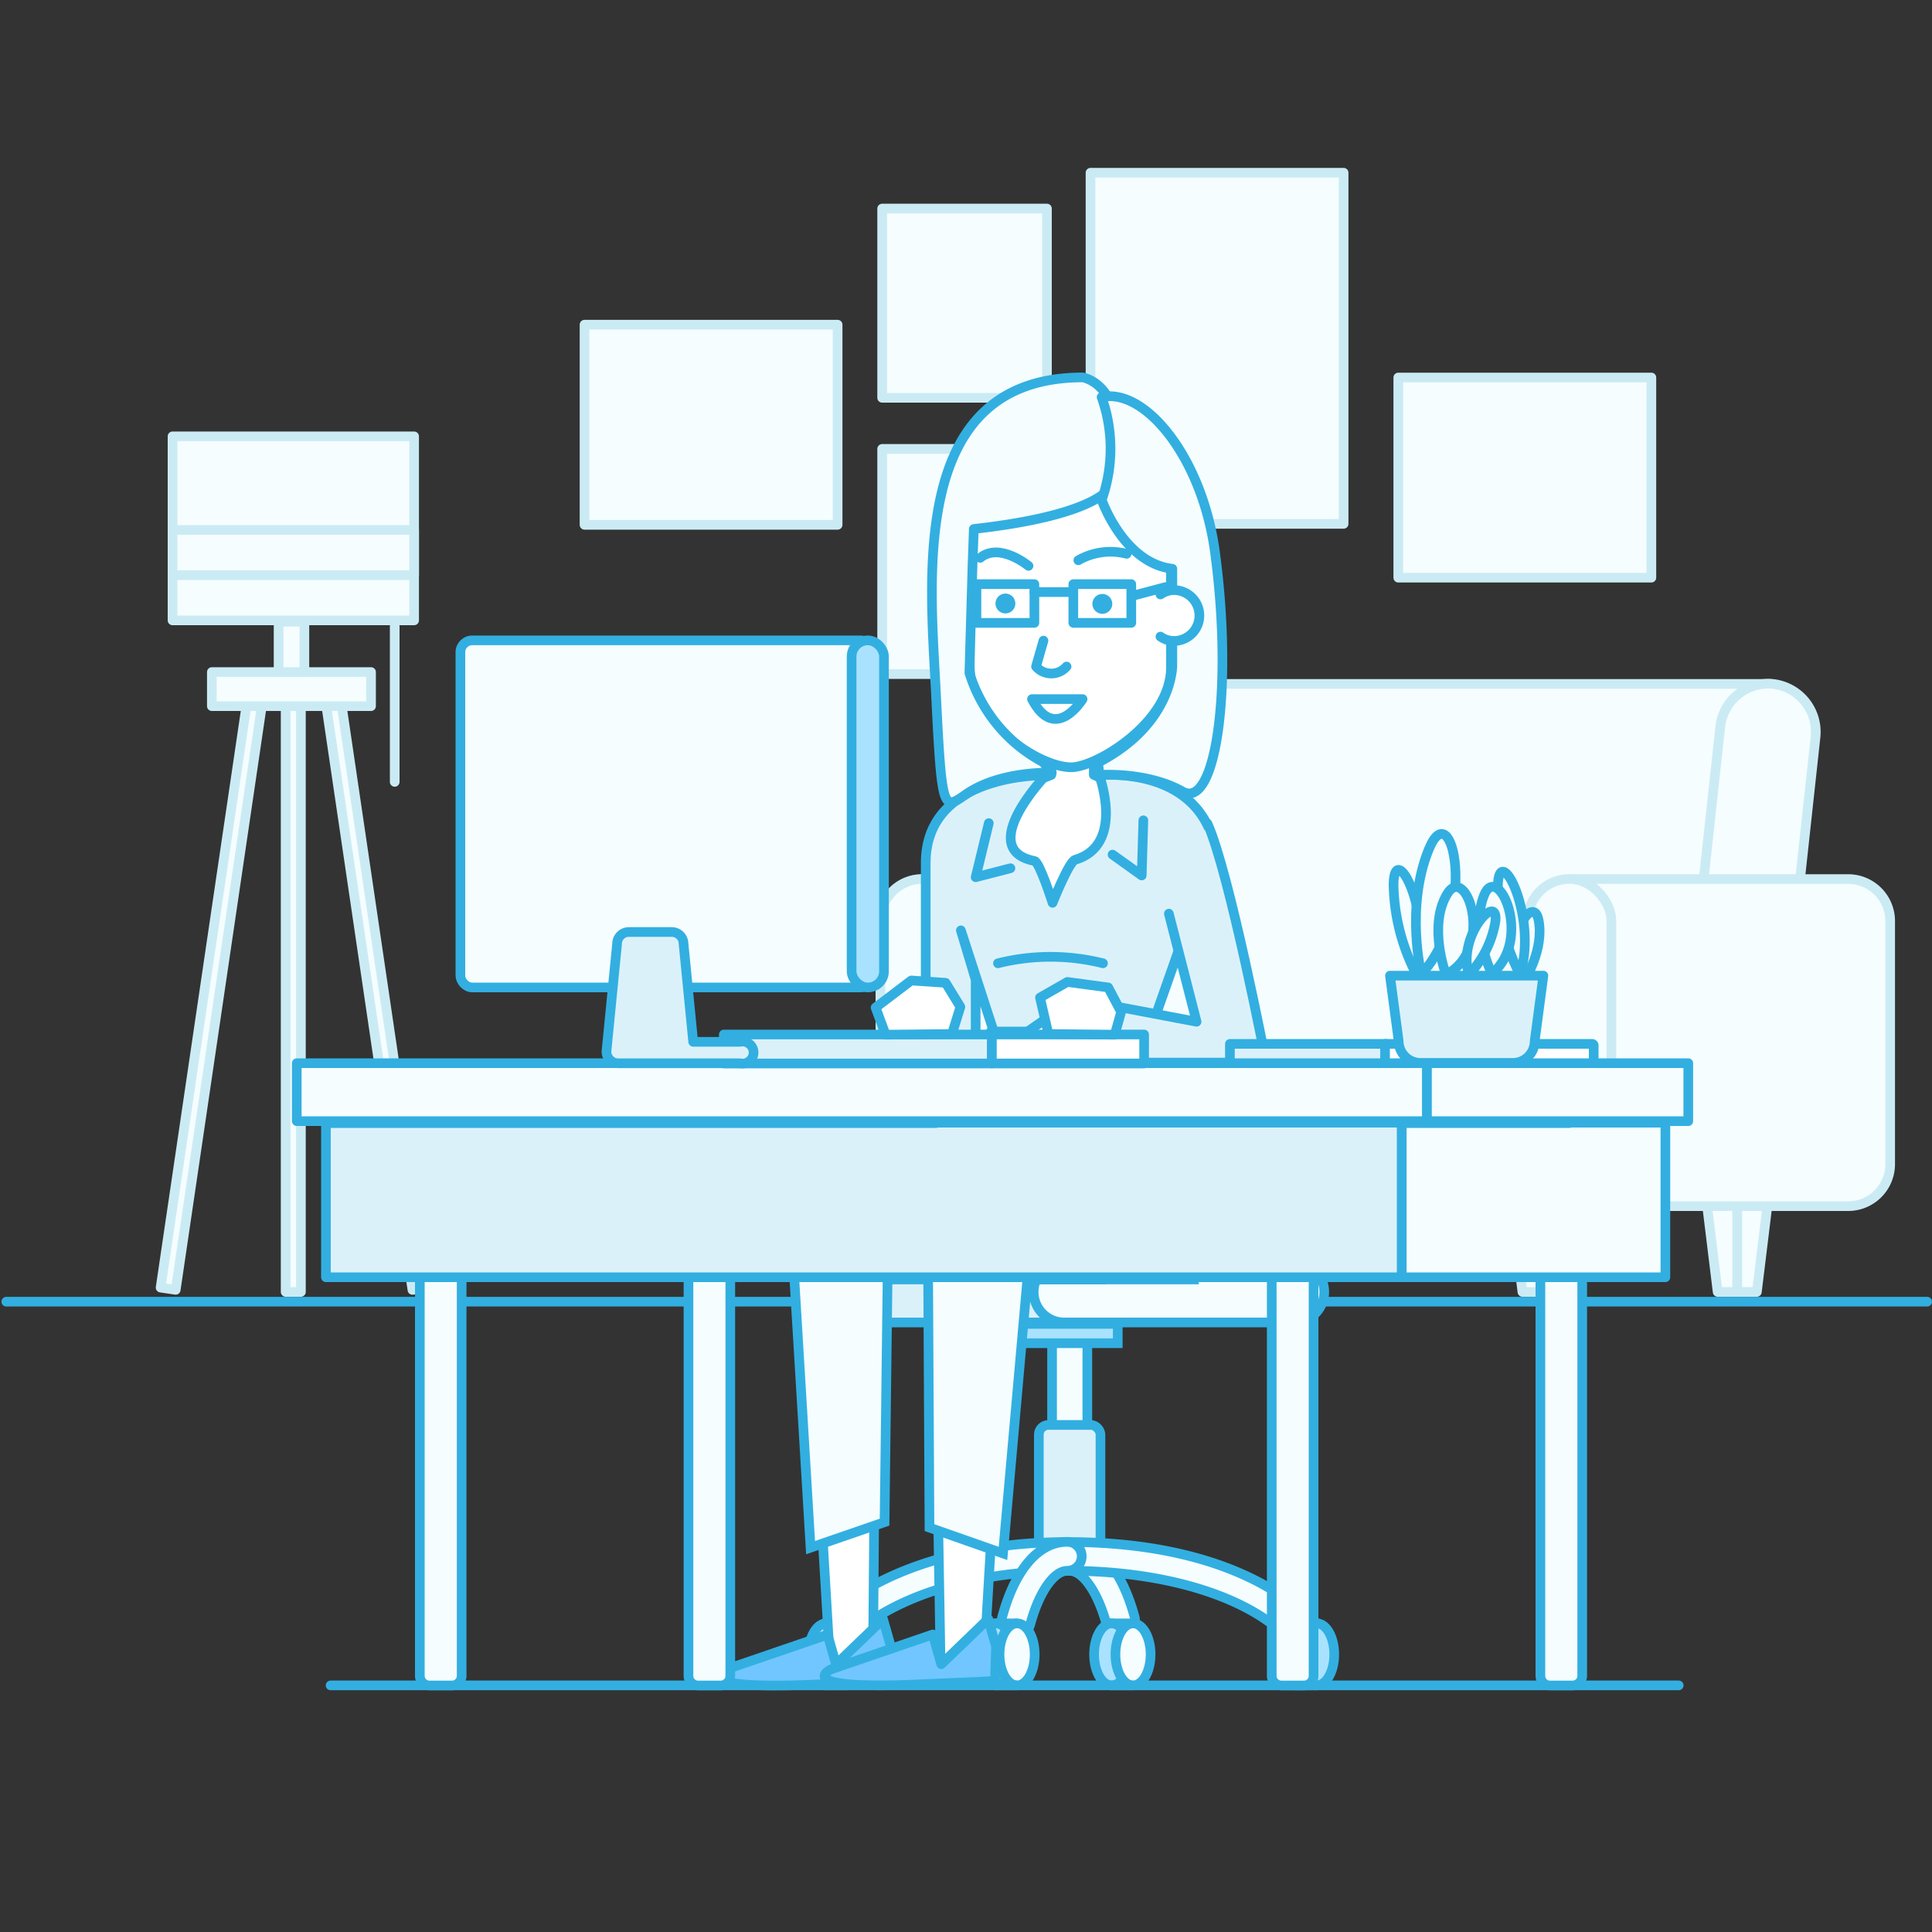 <svg id="Layer_1" data-name="Layer 1" xmlns="http://www.w3.org/2000/svg" viewBox="0 0 200 200"><rect x="0" y="0" width="200" height="200" fill="#333333" stroke="none"/><defs><style>.cls-1,.cls-4,.cls-6{fill:#f5fdff;}.cls-1{stroke:#cbebf4;}.cls-1,.cls-11,.cls-2,.cls-5,.cls-6,.cls-8,.cls-9{stroke-linecap:round;}.cls-1,.cls-11,.cls-12,.cls-2,.cls-5,.cls-6,.cls-8,.cls-9{stroke-linejoin:round;}.cls-2{fill:none;}.cls-11,.cls-12,.cls-2,.cls-3,.cls-4,.cls-5,.cls-6,.cls-7,.cls-8,.cls-9{stroke:#32afe0;}.cls-3,.cls-9{fill:#dbf1fa;}.cls-3,.cls-4,.cls-7{stroke-miterlimit:10;}.cls-5,.cls-7{fill:#a9e2ff;}.cls-8{fill:#fff;}.cls-10{fill:#32afe0;}.cls-11{fill:#3994d8;}.cls-12{fill:#71c6ff;}</style></defs><title>Q132</title><rect class="cls-1" x="29.57" y="71.71" width="1.58" height="62.03"/><rect class="cls-1" x="38.17" y="71.71" width="1.58" height="62.03" transform="translate(-14.58 6.79) rotate(-8.39)"/><rect class="cls-1" x="21.14" y="71.71" width="1.58" height="62.03" transform="translate(28.64 207.55) rotate(-171.61)"/><rect class="cls-1" x="17.86" y="45.17" width="25.01" height="19.05"/><line class="cls-1" x1="40.86" y1="64.84" x2="40.86" y2="80.94"/><rect class="cls-1" x="17.86" y="54.86" width="25.01" height="4.68"/><rect class="cls-1" x="21.93" y="69.57" width="16.48" height="3.53"/><rect class="cls-1" x="27.57" y="65.63" width="5.21" height="2.67" transform="translate(-36.79 97.14) rotate(-90)"/><path class="cls-1" d="M124.34,91H95.47v33.86h28.87a4.35,4.35,0,0,0,4.33-4.33V95.32A4.35,4.35,0,0,0,124.34,91Z"/><path class="cls-1" d="M183.32,70.8h-.09v0H125.05a5,5,0,0,0-5.21,4.36L116,110.43a4.92,4.92,0,0,0,5,5.54v0h58.17v0a5,5,0,0,0,4.66-4.36l3.84-35.28A5,5,0,0,0,183.32,70.8Z"/><rect class="cls-1" x="91.14" y="90.99" width="8.67" height="33.86" rx="4.33" ry="4.33"/><path class="cls-1" d="M178.59,115.94h0a5,5,0,0,1-4.34-5.51l3.84-35.28a5,5,0,0,1,5.51-4.34h0a5,5,0,0,1,4.34,5.51l-3.84,35.28A5,5,0,0,1,178.59,115.94Z"/><rect class="cls-1" x="98.62" y="108.27" width="74.31" height="16.5" rx="1.27" ry="1.27"/><polygon class="cls-1" points="108.45 133.74 106.42 133.74 105.33 124.83 108.45 124.83 108.45 133.74"/><polygon class="cls-1" points="110.48 133.74 108.45 133.74 108.45 124.83 111.57 124.83 110.48 133.74"/><polygon class="cls-1" points="128.65 133.74 126.62 133.74 125.54 124.83 128.65 124.83 128.65 133.74"/><polygon class="cls-1" points="130.69 133.74 128.65 133.74 128.65 124.83 131.77 124.83 130.69 133.74"/><polygon class="cls-1" points="159.63 133.74 157.6 133.74 156.51 124.83 159.63 124.83 159.63 133.74"/><polygon class="cls-1" points="161.66 133.74 159.63 133.74 159.63 124.83 162.75 124.83 161.66 133.74"/><polygon class="cls-1" points="179.84 133.74 177.81 133.74 176.72 124.83 179.84 124.83 179.84 133.74"/><polygon class="cls-1" points="181.87 133.74 179.84 133.74 179.84 124.83 182.96 124.83 181.87 133.74"/><path class="cls-1" d="M191.35,91H162.47v33.86h28.87a4.35,4.35,0,0,0,4.33-4.33V95.32A4.35,4.35,0,0,0,191.35,91Z"/><rect class="cls-1" x="158.14" y="90.99" width="8.67" height="33.86" rx="4.33" ry="4.33"/><rect class="cls-1" x="112.89" y="17.88" width="26.2" height="36.35"/><rect class="cls-1" x="60.51" y="33.61" width="26.2" height="20.72"/><rect class="cls-1" x="144.75" y="39.08" width="26.2" height="20.72"/><rect class="cls-1" x="91.32" y="21.59" width="17.06" height="19.59"/><rect class="cls-1" x="91.32" y="46.47" width="17.06" height="23.31"/><line class="cls-2" x1="0.65" y1="134.75" x2="199.5" y2="134.75"/><line class="cls-2" x1="34.22" y1="174.47" x2="173.78" y2="174.47"/><path class="cls-3" d="M112.68,130.59H86.91a3.15,3.15,0,1,0,0,6.31h25.77a3.15,3.15,0,0,0,0-6.31Z"/><path class="cls-4" d="M133.93,130.59H110.16a3.15,3.15,0,1,0,0,6.31h23.77a3.15,3.15,0,0,0,0-6.31Z"/><path class="cls-4" d="M116,169.27a1.5,1.5,0,0,1-1.45-1.11c-.9-3.32-2.44-5.55-3.83-5.55a1.5,1.5,0,0,1,0-3c2.94,0,5.39,2.83,6.73,7.77a1.5,1.5,0,0,1-1.45,1.89Z"/><rect class="cls-4" x="108.91" y="138.2" width="3.65" height="13.6" rx="0.76" ry="0.76"/><rect class="cls-3" x="107.54" y="147.51" width="6.38" height="13.6" rx="1" ry="1"/><path class="cls-4" d="M133.77,169.44a1.5,1.5,0,0,1-1-.4c-4.32-4-12.62-6.43-22.2-6.43-9.08,0-17.26,2.35-21.86,6.3a1.5,1.5,0,0,1-2-2.28c5.14-4.39,14-7,23.81-7,14.87,0,21.91,5.06,24.25,7.23a1.5,1.5,0,0,1-1,2.6Z"/><path class="cls-4" d="M105.2,169.27a1.5,1.5,0,0,1-1.45-1.89c1.33-4.94,3.79-7.77,6.73-7.77a1.5,1.5,0,0,1,0,3c-1.39,0-2.93,2.23-3.83,5.55A1.5,1.5,0,0,1,105.2,169.27Z"/><ellipse class="cls-5" cx="115.08" cy="171.26" rx="1.82" ry="3.21"/><ellipse class="cls-6" cx="117.29" cy="171.26" rx="1.82" ry="3.21"/><line class="cls-5" x1="114.94" y1="168.05" x2="117.21" y2="168.05"/><line class="cls-5" x1="114.94" y1="174.47" x2="117.21" y2="174.47"/><ellipse class="cls-5" cx="85.53" cy="171.26" rx="1.82" ry="3.21"/><ellipse class="cls-6" cx="87.74" cy="171.26" rx="1.82" ry="3.21"/><line class="cls-5" x1="85.4" y1="168.05" x2="87.66" y2="168.05"/><line class="cls-5" x1="85.4" y1="174.47" x2="87.66" y2="174.47"/><ellipse class="cls-5" cx="103.09" cy="171.26" rx="1.82" ry="3.21"/><ellipse class="cls-6" cx="105.29" cy="171.26" rx="1.82" ry="3.21"/><line class="cls-5" x1="102.95" y1="168.05" x2="105.21" y2="168.05"/><line class="cls-5" x1="102.95" y1="174.47" x2="105.21" y2="174.47"/><ellipse class="cls-5" cx="136.3" cy="171.26" rx="1.82" ry="3.21"/><ellipse class="cls-6" cx="134.1" cy="171.26" rx="1.82" ry="3.21"/><line class="cls-5" x1="136.44" y1="168.05" x2="134.18" y2="168.05"/><line class="cls-5" x1="136.44" y1="174.47" x2="134.18" y2="174.47"/><rect class="cls-7" x="105.77" y="137.05" width="9.94" height="2"/><polygon class="cls-8" points="90.7 131.92 90.37 172.36 85.94 172.36 83.56 132.27 90.7 131.92"/><polygon class="cls-8" points="104.25 131.44 101.84 172.36 97.37 172.36 96.68 131.44 104.25 131.44"/><polygon class="cls-4" points="113.95 120 113.95 132.45 91.88 132.45 91.57 157.57 83.91 160.21 81.62 122.3 113.95 120"/><polygon class="cls-4" points="123.56 132.45 106.35 132.45 103.83 160.81 96.22 158.14 96.03 122.44 122.31 118.86 123.56 132.45"/><path class="cls-8" d="M103.52,82.31s-.07,12.62,8,11.82c7.08,0,6-11.92,6-11.92l-4.29-2V76.47h-4.4v3.75Z"/><path class="cls-9" d="M103.62,109.1,99.47,96.31v0l1.53,5.11v8l-1.53,1.24v15.23l-6.08-.21,2.44-15.17s0-18.65,0-21.19c0-9.35,12.44-9.07,12.44-9.07s-7.35,7.66-1.18,8.88c.53.11,1.87,4.33,1.87,4.33s1.7-4.27,2.33-4.45c5.21-1.54,2.5-8.75,2.5-8.75s9.8-1.08,11.88,7c.95,3.69,1.54,14.82,1.49,18.44-.09,6.84-.15.81-.15,4.29l-2-2.5-.58-2.62-1.82-10.19v2l-4.4,12.5Z"/><polyline class="cls-2" points="118.36 84.92 118.19 90.63 115.17 88.47"/><polyline class="cls-2" points="102.36 85.21 101 90.81 104.6 89.88"/><rect class="cls-8" x="102.58" y="106.78" width="16.93" height="2.32" transform="translate(222.08 215.88) rotate(-180)"/><path class="cls-7" d="M99.23,114a26.21,26.21,0,0,1,4.22-4.66h14.92a20.65,20.65,0,0,1,4.73,4.81c1.52,2.32,1.69,6.22,1.69,6.22h0l2.82,8.92-5.81.21h-8.25l-6.78.07-7.54,0-6.89-.29,5-9h0S97.83,116.27,99.23,114Z"/><path class="cls-2" d="M114.18,99.72a22.41,22.41,0,0,0-10.87,0"/><rect class="cls-8" x="100.85" y="111.32" width="7.89" height="2.32" transform="translate(-46.45 140.02) rotate(-57.35)"/><rect class="cls-8" x="107.48" y="109.31" width="4.15" height="2.32" transform="translate(137.59 -42.57) rotate(55.14)"/><rect class="cls-8" x="106" y="106.31" width="3.4" height="3.26" transform="translate(134.71 -42.13) rotate(55.14)"/><polygon class="cls-8" points="106.69 116.57 103.06 117.36 100.22 119.92 101.08 123.73 106.52 123.82 108.4 121.22 106.69 116.57"/><polygon class="cls-8" points="115.17 112.52 114.62 111.68 106.98 117.52 108.64 120.66 117.12 116.43 116.37 114.8 115.17 112.52"/><path class="cls-9" d="M121,94.58l2.87,11.19L114.52,104l.66,6,15.89,0s-3.8-19.71-6.08-24.75"/><path class="cls-8" d="M110.89,79.43h0c2.6,0,10.33-4.65,10.33-10.33V52.19c0-5.15-4.21-8.36-9.36-8.36h-2.11c-5.15,0-9.36,3.21-9.36,8.36V68.92C100.38,74.7,107.5,79.43,110.89,79.43Z"/><path class="cls-2" d="M110.41,69a2.09,2.09,0,0,1-3.16,0l.77-2.68"/><path class="cls-2" d="M106.47,58.58s-3-2.48-5-.83"/><path class="cls-2" d="M111.63,58a6.73,6.73,0,0,1,5-.67"/><path class="cls-2" d="M112.07,72.37s-2.83,4.63-5.24,0Z"/><circle class="cls-10" cx="114.12" cy="62.52" r="1.03" transform="translate(-10.79 99) rotate(-45)"/><circle class="cls-10" cx="104.08" cy="62.47" r="1.03" transform="translate(5.96 133.94) rotate(-67.04)"/><rect class="cls-2" x="111.12" y="60.46" width="6" height="4.01" transform="translate(228.23 124.94) rotate(-180)"/><rect class="cls-2" x="101.09" y="60.46" width="6" height="4.01" transform="translate(208.17 124.94) rotate(-180)"/><line class="cls-11" x1="110.99" y1="61.29" x2="107.08" y2="61.29"/><line class="cls-11" x1="117.47" y1="61.62" x2="120.67" y2="60.77"/><path class="cls-6" d="M115.31,49.76s-.08,3.38-14.5,5l-.13,3.63-.33,11.27A15.73,15.73,0,0,0,108,78.91l.88,1.08s-5.45-.24-9,2.32C97.65,83.84,97.49,84,96.9,72s-2.95-32.93,15.2-32.93C112.1,39.08,117.18,39.82,115.31,49.76Z"/><path class="cls-6" d="M114.05,51.75s2.25,6.53,7.31,7.13v10s.07,6.05-7.69,10.07l.15,1.27s4.92-.37,8.6,1.72c3.42,1.93,5.26-10.56,3.36-24.74-1.32-9.87-7.27-17.09-11.74-16.09A15.92,15.92,0,0,1,114.05,51.75Z"/><path class="cls-8" d="M120.13,61.54l.21-.13a2.4,2.4,0,0,1,1.19-.32,2.63,2.63,0,0,1,0,5.26,2.41,2.41,0,0,1-1.4-.45"/><path class="cls-12" d="M90,174.12l2.11-.1.11-3.57-.81-2.83-4.86,4.68-.88-3.08-10.54,3.61s-4.69,2.3,10.78,1.48Z"/><path class="cls-12" d="M100.94,174.12,103,174l.11-3.57-.81-2.83-4.86,4.68-.88-3.08-10.54,3.61s-4.69,2.3,10.78,1.48Z"/><path class="cls-4" d="M43.46,116.16h4.27a.06.06,0,0,1,.06.06v57.26a1,1,0,0,1-1,1H44.46a1,1,0,0,1-1-1V116.16A0,0,0,0,1,43.46,116.16Z"/><path class="cls-4" d="M71.27,116.16h4.27a.06.06,0,0,1,.06.06v57.26a1,1,0,0,1-1,1H72.27a1,1,0,0,1-1-1V116.16A0,0,0,0,1,71.27,116.16Z"/><path class="cls-4" d="M131.65,116.16h4.27a.06.06,0,0,1,.06.06v57.26a1,1,0,0,1-1,1h-2.33a1,1,0,0,1-1-1V116.16A0,0,0,0,1,131.65,116.16Z"/><path class="cls-4" d="M159.46,116.16h4.27a.06.06,0,0,1,.06.06v57.26a1,1,0,0,1-1,1h-2.33a1,1,0,0,1-1-1V116.16A0,0,0,0,1,159.46,116.16Z"/><rect class="cls-6" x="30.72" y="110.06" width="117" height="6"/><rect class="cls-6" x="147.72" y="110.06" width="27.05" height="6"/><polygon class="cls-6" points="162.47 116.22 162.47 116.26 145.11 116.26 145.11 132.22 162.47 132.22 162.47 132.22 172.4 132.22 172.4 116.22 162.47 116.22"/><polygon class="cls-9" points="96.9 116.22 96.9 116.26 33.74 116.26 33.74 132.22 96.9 132.22 96.9 132.22 145.1 132.22 145.1 116.22 96.9 116.22"/><polygon class="cls-9" points="143.49 110.06 127.32 110.06 127.32 109.67 127.32 108.49 127.32 108.06 143.49 108.06 143.49 110.06"/><path class="cls-8" d="M143.38,108.06h21.43a.17.17,0,0,1,.17.17v1.83a0,0,0,0,1,0,0H143.38a0,0,0,0,1,0,0v-2A0,0,0,0,1,143.38,108.06Z"/><rect class="cls-9" x="74.93" y="107.09" width="27.75" height="3"/><rect class="cls-8" x="102.68" y="107.09" width="15.76" height="3"/><rect class="cls-6" x="47.67" y="66.29" width="42.63" height="35.93" rx="1.22" ry="1.22" transform="translate(137.96 168.51) rotate(-180)"/><rect class="cls-5" x="88.15" y="66.29" width="3.35" height="35.93" rx="1.67" ry="1.67" transform="translate(179.66 168.51) rotate(-180)"/><path class="cls-9" d="M63.88,97.7a1.22,1.22,0,0,1,1.22-1.22h4.44a1.22,1.22,0,0,1,1.22,1.22l1,10.15h4.85a1.14,1.14,0,1,1,0,2.22H64a1.22,1.22,0,0,1-1.22-1.22Z"/><polygon class="cls-8" points="94.33 101.5 97.89 101.74 99.42 104.23 98.55 107.04 91.68 107.11 90.64 104.3 94.33 101.5"/><polygon class="cls-8" points="114.72 102.22 110.49 101.65 107.66 103.27 108.53 107.04 115.4 107.11 116.06 104.75 114.72 102.22"/><path class="cls-6" d="M157.87,101.4s2-3.14,1.4-6.16S155.26,98,157.87,101.4Z"/><path class="cls-9" d="M143.89,101l.9,6.77a2.26,2.26,0,0,0,2.26,2.26h9.56a2.26,2.26,0,0,0,2.26-2.26l.9-6.77Z"/><path class="cls-6" d="M146.55,100.72a20.81,20.81,0,0,1-2.29-9.18C144.35,86.69,148.45,94.72,146.55,100.72Z"/><path class="cls-6" d="M157.35,100.9a20.81,20.81,0,0,1-2.29-9.18C155.15,86.88,159.25,94.9,157.35,100.9Z"/><path class="cls-6" d="M147.14,100.84s-1.69-6.89.77-12.92S153,94.46,147.14,100.84Z"/><path class="cls-6" d="M149.69,100.89s-1.88-5,.11-8.33S154.82,98.22,149.69,100.89Z"/><path class="cls-6" d="M154.44,100.8s-2.24-4.48-.82-8.1S158.75,97.22,154.44,100.8Z"/><path class="cls-6" d="M152.06,100.89a10.45,10.45,0,0,0,2.75-5.55C155.1,92.28,150.82,96.9,152.06,100.89Z"/></svg>